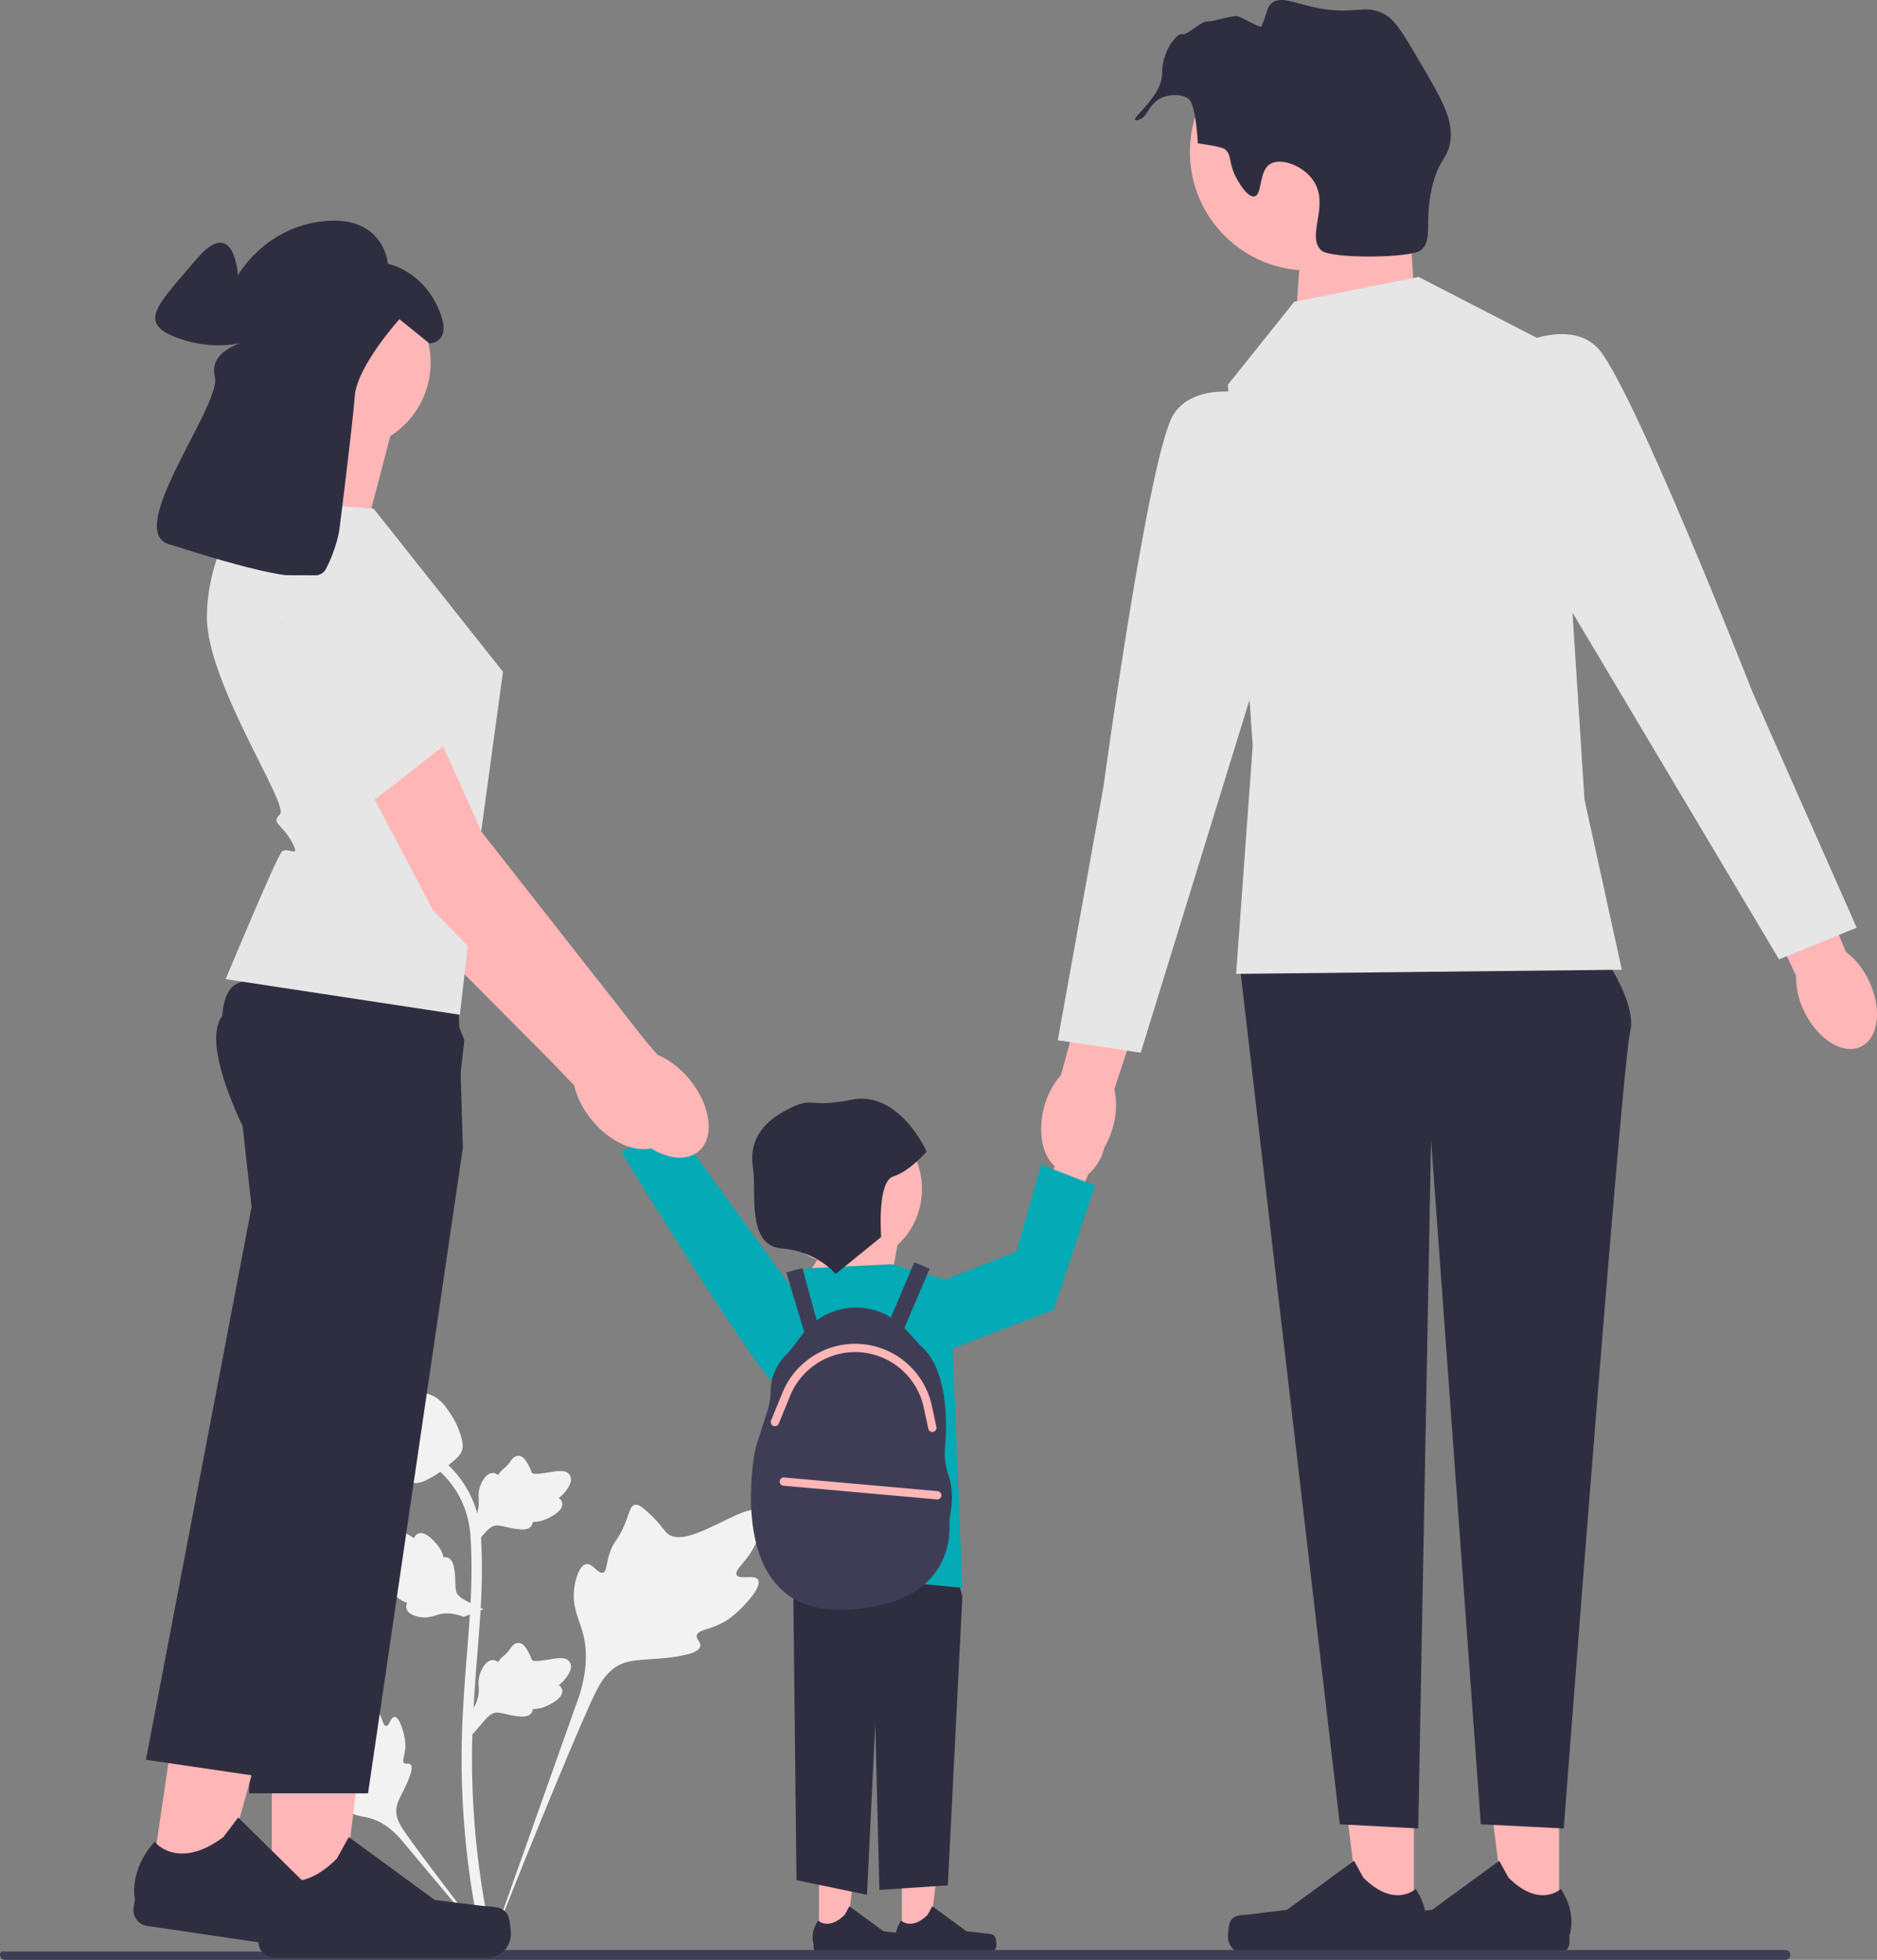 <svg xmlns="http://www.w3.org/2000/svg" width="452.553" height="472.429"><rect width="100%" height="100%" fill="#808080" stroke="none"/><g fill="#f2f2f2"><path d="M182.775 380.824c-.844-1.424-4.497.1-5.168-1.192-.67-1.287 2.724-3.249 4.663-7.73.35-.808 2.553-5.9.922-7.471-3.092-2.979-17.24 9.312-22.19 5.29-1.087-.882-1.847-2.645-5.135-5.506-1.308-1.138-2.1-1.652-2.865-1.46-1.087.27-1.173 1.725-2.337 4.584-1.748 4.287-2.78 4.028-3.799 7.449-.755 2.539-.583 4.015-1.472 4.303-1.258.407-2.416-2.287-4.01-2.046-1.628.247-2.612 3.383-2.923 5.73-.583 4.407 1.035 7.314 1.932 10.371.975 3.322 1.553 8.375-.697 15.528l-22.278 62.766c4.919-12.88 19.159-48.186 25.143-61.305 1.727-3.788 3.634-7.63 7.55-9.146 3.771-1.46 8.95-.588 15.55-2.178.772-.186 2.911-.73 3.18-1.989.223-1.04-1.035-1.62-.842-2.595.26-1.307 2.734-1.323 5.776-2.831 2.144-1.064 3.48-2.328 4.629-3.416.346-.327 5.495-5.261 4.371-7.156Z"/><path d="M95.13 413.866c-.942.004-1.248 2.236-2.076 2.193-.825-.043-.809-2.274-2.448-4.519-.296-.405-2.16-2.955-3.402-2.608-2.353.658-.403 11.148-3.806 12.418-.746.278-1.83.142-4.183.931-.936.314-1.417.554-1.544.985-.18.611.508 1.073 1.575 2.47 1.6 2.094 1.175 2.526 2.56 4.013 1.029 1.103 1.803 1.445 1.688 1.964-.164.735-1.82.526-2.161 1.379-.349.87.906 2.257 1.969 3.087 1.994 1.557 3.888 1.602 5.647 2.044 1.912.48 4.559 1.654 7.42 4.823l24.378 29.043c-4.902-6.13-18.121-23.306-22.834-30.028-1.36-1.94-2.696-3.985-2.31-6.345.371-2.272 2.293-4.562 3.417-8.26.132-.433.482-1.64-.058-2.135-.446-.41-1.095.04-1.517-.335-.567-.505.14-1.724.277-3.652.097-1.36-.139-2.38-.34-3.257-.062-.265-.998-4.216-2.252-4.21ZM113.93 418.086l-.568-5.068.26-.384c1.2-1.777 1.811-3.512 1.819-5.159 0-.262-.011-.523-.024-.79-.049-1.057-.11-2.371.575-3.903.385-.854 1.464-2.832 3.086-2.587.437.061.768.262 1.018.497l.115-.181c.506-.771.906-1.102 1.291-1.42.296-.245.602-.497 1.082-1.094.21-.262.374-.492.513-.685.42-.585.968-1.282 1.934-1.27 1.033.049 1.574.903 1.932 1.468.64 1.009.93 1.735 1.122 2.217.07.177.15.375.19.436.333.49 3.038.032 4.057-.135 2.29-.381 4.27-.712 5.087.732.585 1.033.15 2.398-1.33 4.168-.461.55-.952.969-1.388 1.297.361.215.684.546.815 1.064.309 1.229-.747 2.46-3.137 3.664-.593.3-1.392.702-2.512.896a9.867 9.867 0 0 1-1.408.124c-.009.235-.064.49-.207.752-.42.77-1.294 1.138-2.61 1.05-1.449-.076-2.642-.353-3.694-.595-.92-.21-1.71-.39-2.332-.348-1.153.093-2.041 1.016-3.084 2.213l-2.602 3.041ZM116.563 387.91l-4.758 1.835-.438-.153c-2.023-.71-3.856-.862-5.451-.452-.254.066-.504.144-.759.223-1.01.316-2.266.708-3.921.434-.924-.155-3.11-.697-3.285-2.329a1.838 1.838 0 0 1 .222-1.11l-.204-.066c-.874-.293-1.295-.596-1.7-.889-.313-.224-.634-.456-1.333-.768-.307-.138-.571-.238-.793-.323-.672-.257-1.486-.61-1.72-1.549-.214-1.011.475-1.75.931-2.24a12.216 12.216 0 0 1 1.86-1.649c.153-.112.324-.24.373-.294.39-.446-.74-2.947-1.16-3.89-.95-2.118-1.771-3.95-.581-5.106.85-.828 2.281-.754 4.368.23.65.306 1.18.674 1.607 1.013.117-.404.354-.8.823-1.059 1.11-.61 2.568.1 4.34 2.106.44.497 1.032 1.169 1.503 2.203.221.487.363.94.478 1.33.23-.051.49-.062.779.01.852.21 1.429.962 1.677 2.258.295 1.42.33 2.645.362 3.724.03.942.058 1.753.256 2.344.382 1.091 1.5 1.717 2.922 2.422l3.602 1.745ZM113.93 372.98l-.568-5.069.26-.384c1.2-1.777 1.811-3.512 1.819-5.159 0-.261-.011-.523-.024-.79-.049-1.057-.11-2.371.575-3.903.385-.854 1.464-2.832 3.086-2.587.437.061.768.262 1.018.497l.115-.181c.506-.771.906-1.102 1.291-1.42.296-.244.602-.497 1.082-1.094.21-.261.374-.492.513-.685.42-.585.968-1.282 1.934-1.27 1.033.049 1.574.903 1.932 1.468.64 1.009.93 1.735 1.122 2.218.07.176.15.374.19.435.333.49 3.038.032 4.057-.134 2.29-.382 4.27-.713 5.087.731.585 1.033.15 2.398-1.33 4.168-.461.55-.952.969-1.388 1.297.361.215.684.546.815 1.064.309 1.229-.747 2.46-3.137 3.664-.593.3-1.392.702-2.512.896a9.867 9.867 0 0 1-1.408.124c-.009.235-.064.49-.207.752-.42.77-1.294 1.138-2.61 1.05-1.449-.076-2.642-.353-3.694-.595-.92-.21-1.71-.39-2.332-.348-1.153.093-2.041 1.016-3.084 2.213l-2.602 3.041Z"/><path d="m119.115 471.357-1.062-.665-.257-1.226.257 1.226-1.238.142c-.02-.115-.087-.38-.189-.793-.554-2.266-2.244-9.163-3.653-20.023a204.149 204.149 0 0 1-1.656-23.17c-.115-7.807.255-13.717.55-18.467.225-3.583.496-6.994.763-10.318.71-8.878 1.379-17.265.881-26.55-.11-2.072-.341-6.387-2.862-10.978-1.462-2.662-3.476-5.026-5.987-7.023l1.561-1.963c2.772 2.208 5 4.826 6.624 7.782 2.794 5.09 3.046 9.792 3.168 12.05.506 9.45-.17 17.917-.888 26.88-.264 3.312-.536 6.708-.758 10.276-.294 4.706-.66 10.565-.546 18.271.113 7.702.663 15.4 1.634 22.887 1.392 10.723 3.057 17.517 3.604 19.749.292 1.191.353 1.441.054 1.913Z"/><path d="M100.066 357.494c-.103 0-.207-.003-.312-.01-2.134-.115-4.11-1.393-5.874-3.796-.828-1.13-1.251-2.42-2.095-4.992-.131-.397-.768-2.408-1.154-5.176-.253-1.808-.222-2.565.137-3.233.398-.744 1.041-1.262 1.766-1.612a1.416 1.416 0 0 1 .097-.74c.427-1.044 1.563-.907 2.177-.841.311.039.699.09 1.117.068.659-.032 1.012-.227 1.548-.521.513-.282 1.15-.631 2.096-.825 1.865-.389 3.428.14 3.943.313 2.71.903 4.046 3.01 5.593 5.45.308.49 1.367 2.271 2.065 4.714.504 1.762.433 2.545.282 3.127-.309 1.197-1.037 1.882-2.886 3.394-1.93 1.584-2.9 2.377-3.732 2.859-1.937 1.118-3.153 1.82-4.768 1.82Z"/></g><path fill="#ffb6b6" d="M217.451 467.068h6.563l3.121-25.313h-9.685l.001 25.313z"/><path d="M239.935 466.92c.204.343.312 1.454.312 1.854 0 1.23-.997 2.228-2.227 2.228h-20.323c-.84 0-1.52-.68-1.52-1.52v-.846s-1.005-2.543 1.065-5.677c0 0 2.572 2.454 6.416-1.39l1.134-2.054 8.205 6.001 4.549.56c.995.123 1.877-.019 2.389.843Z" fill="#2f2e41"/><path fill="#ffb6b6" d="M197.451 467.068h6.563l3.121-25.313h-9.685l.001 25.313z"/><path d="M219.935 466.92c.204.343.312 1.454.312 1.854 0 1.23-.997 2.228-2.227 2.228h-20.323c-.84 0-1.52-.68-1.52-1.52v-.846s-1.005-2.543 1.065-5.677c0 0 2.572 2.454 6.416-1.39l1.134-2.054 8.205 6.001 4.549.56c.995.123 1.877-.019 2.389.843ZM225.032 357.755l7 27.107-3.5 69.61-16.5 1.104-1-40.071-2 41.25-17-3.536-1-90.75 34-4.714z" fill="#2f2e41"/><path d="M157.268 266.488c-2.258-3.963-6.134-6.01-8.656-4.573-2.522 1.438-2.735 5.816-.475 9.78a11.416 11.416 0 0 0 3.646 3.972l9.782 16.672 7.726-4.757-10.463-15.93c-.1-1.822-.635-3.592-1.56-5.164Z" fill="#ffb6b6"/><path d="M201.722 325.344s-9.27 12.777-14.94 8.211c-5.67-4.566-36.998-55.894-36.998-55.894l12.432-6.663 39.506 54.346Z" fill="#04aab5"/><path fill="#ffb6b6" d="m193.032 309.755 12-18 12 5-3 16-21-3z"/><path fill="#04aab5" d="m194.032 305.755 21-1 14 4 3 74-42-4v-39.024l-6-19.976 10-14z"/><path d="M228.69 355.671a16.386 16.386 0 0 1-.842-6.692c.537-6.398.639-18.934-5.883-24.597l-3.683-3.99c-.077-.084-.163-.155-.241-.236l6.094-14.325-3.681-1.566-5.657 13.297a16.15 16.15 0 0 0-8.396-2.373c-3.458 0-6.763 1.128-9.493 3.113l-3.45-12.64-3.86 1.054 4.314 14.415c-.157.19-.328.367-.477.566l-2.107 2.829a16.487 16.487 0 0 1-1.693 1.929c-1.294 1.267-3.818 4.343-3.842 9.079-.008 1.62-.341 3.221-.835 4.764l-2.505 7.828c-.235.735-.42 1.483-.545 2.244-1.104 6.704-4.927 38.283 21.201 37.651 24.357-.59 25.96-15.42 25.818-20.346-.03-1.069.065-2.13.265-3.18.365-1.927.694-5.336-.502-8.824Z" fill="#3f3d56"/><path fill="#ffb6b6" d="m338.723 36.017 2.278 35.166-28.641 6.572 1.995-28.434 24.368-13.304zM340.904 463.408l-12.91-.001-6.142-49.796h19.054l-.002 49.797z"/><path d="M296.673 463.115c-.402.677-.614 2.862-.614 3.65a4.382 4.382 0 0 0 4.381 4.381h39.98a2.99 2.99 0 0 0 2.99-2.99v-1.664s1.978-5.002-2.094-11.169c0 0-5.061 4.829-12.623-2.734l-2.23-4.04-16.143 11.806-8.947 1.102c-1.958.24-3.693-.038-4.7 1.658Z" fill="#2f2e41"/><path fill="#ffb6b6" d="m375.904 463.408-12.91-.001-6.142-49.796h19.054l-.002 49.797z"/><path d="M331.673 463.115c-.402.677-.614 2.862-.614 3.65a4.382 4.382 0 0 0 4.381 4.381h39.98a2.99 2.99 0 0 0 2.99-2.99v-1.664s1.978-5.002-2.094-11.169c0 0-5.061 4.829-12.623-2.734l-2.23-4.04-16.143 11.806-8.947 1.102c-1.958.24-3.693-.038-4.7 1.658ZM384.032 226.755s11 14 9 22-16 192-16 192l-20-1-12-165-3.086 166-18.914-1-24-206 85-7Z" fill="#2f2e41"/><path d="M268.405 271.394c-1.891 7.248-7.164 12.147-11.776 10.943s-6.818-8.055-4.925-15.306a18.746 18.746 0 0 1 4.089-7.853l8.4-30.609 14.28 4.248-9.797 29.724c.618 2.93.525 5.966-.271 8.853Z" fill="#ffb6b6"/><circle cx="315.458" cy="36.626" r="28.574" fill="#ffb6b6"/><path fill="#e6e6e6" d="m312.032 72.755 30-6 33 17 7 109 9 41-93 1 4-55-6-87 16-20z"/><path d="M305.032 95.755s-16-5-22 4-17 90-17 90l-11 61 20 3 33-107-3-51Z" fill="#e6e6e6"/><path d="M450.565 236.336c3.26 6.744 2.423 13.892-1.87 15.966s-10.412-1.711-13.673-8.458a18.746 18.746 0 0 1-1.979-8.63l-13.452-28.75 13.626-6.024 11.814 28.981c2.37 1.83 4.268 4.2 5.534 6.915Z" fill="#ffb6b6"/><path d="M362.508 84.791s14.369-8.633 22.323-1.302c7.953 7.33 37.75 83.45 37.75 83.45l25.08 56.683-18.728 7.634-57.31-96.196-9.115-50.268Z" fill="#e6e6e6"/><path d="M431.67 471.24c0 .66-.53 1.19-1.19 1.19H1.19c-.66 0-1.19-.53-1.19-1.19 0-.32.12-.6.32-.81h89.72c1.91 0 3.78-.13 5.62-.38h334.82c.66 0 1.19.53 1.19 1.19Z" fill="#3f3d56"/><path d="M255.902 274.545c1.785-4.198 5.398-6.68 8.07-5.544 2.67 1.136 3.39 5.46 1.603 9.659a11.416 11.416 0 0 1-3.162 4.367l-7.786 17.692-8.225-3.83 8.55-17.035c-.112-1.82.214-3.64.95-5.31Z" fill="#ffb6b6"/><circle cx="203.899" cy="286.652" r="18.393" fill="#ffb6b6"/><path fill="#04aab5" d="m227.032 308.755 18-7 6-21 13 5-10 30-27 10.315v-17.315z"/><path d="m201.48 307.103 10.97-8.926s-1.038-13.376 2.905-14.579 8.056-6.008 8.056-6.008-6.527-14.744-18.016-12.507c-11.488 2.237-8.867-1.166-15.947 2.583-7.08 3.75-8.74 8.753-7.88 14.069.862 5.316-1.702 18.523 6.874 19.203s13.038 6.165 13.038 6.165ZM298.152 43.023c-2.086-3.803-1.003-5.618-2.884-7.105 0 0-.757-.598-6.457-1.36-.544-9.325-2.055-10.571-2.055-10.572-1.74-1.436-4.51-1.236-6.275-.583-3.733 1.38-3.604 5.015-6.083 5.51-3.424.685 5.912-5.17 5.803-11.362-.09-5.052 3.53-9.662 4.79-9.303 1.25.357 4.6-3.282 6.237-3.09 1.118.13 5.858-1.495 7.078-1.241 1.332.277 5.585 2.948 5.812 2.433 1.579-3.574 1.283-4.624 2.457-5.589 2.081-1.709 5.138-.159 10.04.934C326.704 3.944 328.754.722 333.8 3.42c2.549 1.363 4.51 4.646 8.33 11.156 5.342 9.104 8.013 13.656 7.63 18.686-.39 5.13-2.847 4.606-4.544 12.11-1.89 8.354.382 12.424-2.656 14.944-2.348 1.948-21.816 2.098-23.993.05-3.728-3.506 2.099-10.784-1.86-16.757-2.43-3.666-7.747-5.636-10.376-4.13-2.972 1.704-1.872 7.488-3.896 7.866-1.734.325-3.919-3.66-4.282-4.322Z" fill="#2f2e41"/><path d="M159.66 275.482c3.98-3.363 2.924-11.159-2.36-17.414-2.313-2.738-5.053-4.726-7.737-5.815l-3.084-3.56-39.826-49.901s-22.056-49.642-28.566-55.005c-6.51-5.363-14.17-2.57-14.17-2.57l-5.978 7.394 37.244 69.312 38.116 38.359 5.145 5.364c.626 2.828 2.128 5.861 4.442 8.599 5.284 6.255 12.794 8.6 16.774 5.237Z" fill="#ffb6b6"/><path fill="#e6e6e6" d="m84.482 153.017 9.98 14.638 14.328 21.205-25.745 8.906-22.73-39.004 24.167-5.745z"/><path d="m94.615 103.201-7.229 27.559-27.558-5.422S70.67 105.46 67.96 96.424l26.655 6.777ZM65.523 461.928l16.596-.001 7.894-64.013-24.493.002.003 64.012z" fill="#ffb6b6"/><path d="M122.382 461.552c.516.87.79 3.679.79 4.69a5.633 5.633 0 0 1-5.633 5.633H66.144a3.843 3.843 0 0 1-3.843-3.842v-2.14s-2.542-6.43 2.692-14.357c0 0 6.506 6.206 16.227-3.515l2.867-5.193 20.75 15.176 11.503 1.416c2.516.31 4.747-.048 6.042 2.132ZM111.603 276.676 88.735 432.29h-28.69l3.814-88.828 2.008-46.707-5.823-22.232s-2.655-4.942-4.891-10.932c-2.521-6.76-4.512-14.864-1.556-18.707 1.087-1.417 3.915-2.466 7.758-3.246 2.348-.48 5.081-.854 8.032-1.144 16.967-1.679 41.1-.63 41.1-.63l.614 20.246.34 11.306.162 5.26Z" fill="#2f2e41"/><path fill="#ffb6b6" d="m36.29 454.318 16.419 2.412 17.122-62.183-24.234-3.561-9.307 63.332z"/><path d="M92.598 462.216c.385.936.246 3.755.099 4.756a5.633 5.633 0 0 1-6.392 4.753l-50.848-7.476a3.843 3.843 0 0 1-3.243-4.36l.311-2.117s-1.58-6.732 4.752-13.813c0 0 5.534 7.087 16.566-1.117l3.591-4.721 18.323 18.033 11.174 3.074c2.444.672 4.703.643 5.667 2.988ZM111.963 250.724l-3.136 27.012-17.105 56.922-28.159 93.712-28.382-4.17 25.473-133.246-2.522-22.848s-.822-2.271-1.763-5.596c-1.87-6.578-4.213-17.29-1.634-22.754.348-.743.785-1.388 1.326-1.91 1.014-.983 3.076-1.58 5.838-1.897 11.544-1.305 35.32 2.427 45.9 4.259l4.164 10.516Z" fill="#2f2e41"/><path d="m90.097 122.628 31.173 39.305-5.596 40.978-4.795 41.697-56.472-8.584s12.198-29.365 13.553-30.72 4.76 1.991 2.38-2.393-5.09-4.384-2.832-6.643-17.62-31.625-17.62-47.437c0-15.812 9.488-28.462 9.488-28.462l30.721 2.259Z" fill="#e6e6e6"/><circle cx="82.824" cy="87.406" r="21" fill="#ffb6b6"/><path d="M81.843 127.556s3.142-24.863 3.698-32.094c.556-7.23 10.763-18.52 10.763-18.52l7.23 5.84s6.118 0 1.947-8.898c-4.172-8.9-11.958-10.29-11.958-10.29s-.835-11.68-15.296-10.29c-14.46 1.39-20.857 13.071-20.857 13.071s-.834-14.74-10.011-3.893c-9.178 10.845-14.461 15.295-4.728 18.91 9.733 3.616 16.964.835 16.964.835s-9.455 1.946-7.787 8.62c1.669 6.675-21.97 36.988-11.124 40.325 10.846 3.337 35.04 11.402 37.821 6.118 2.781-5.284 3.338-9.734 3.338-9.734Z" fill="#2f2e41"/><path d="M168.407 277.564c4.009-3.329 3.017-11.134-2.214-17.433-2.29-2.757-5.013-4.768-7.687-5.88l-3.055-3.584-39.407-50.234S94.406 150.608 87.94 145.19c-6.465-5.418-14.148-2.69-14.148-2.69l-6.039 7.344 36.662 69.622 37.793 38.677 5.1 5.408c.602 2.832 2.079 5.878 4.37 8.635 5.23 6.3 12.72 8.707 16.73 5.377Z" fill="#ffb6b6"/><path d="M65.466 138.64s9.647 50.06 20.624 57.44l21.875-17.056s1.915-.083-1.648-4.107c-3.563-4.025-2.65-12.667-2.65-12.667s1.602 2.074-1.886-.805c-3.488-2.88-.24-22.682-.24-22.682l-36.075-.124Z" fill="#e6e6e6"/><path d="M224.793 345.18a1 1 0 0 1-.977-.789l-1.1-5.108a16.925 16.925 0 0 0-15.783-13.34c-7.112-.319-13.703 3.894-16.404 10.478l-2.759 6.725a1 1 0 1 1-1.85-.759l2.76-6.725c3.02-7.363 10.383-12.065 18.343-11.717a18.926 18.926 0 0 1 17.648 14.917l1.1 5.108a1 1 0 0 1-.978 1.21ZM225.973 361.444c-.03 0-.06-.001-.09-.004l-37.004-3.3a1 1 0 0 1 .177-1.992l37.005 3.3a1 1 0 0 1-.088 1.996Z" fill="#ffb6b6"/></svg>